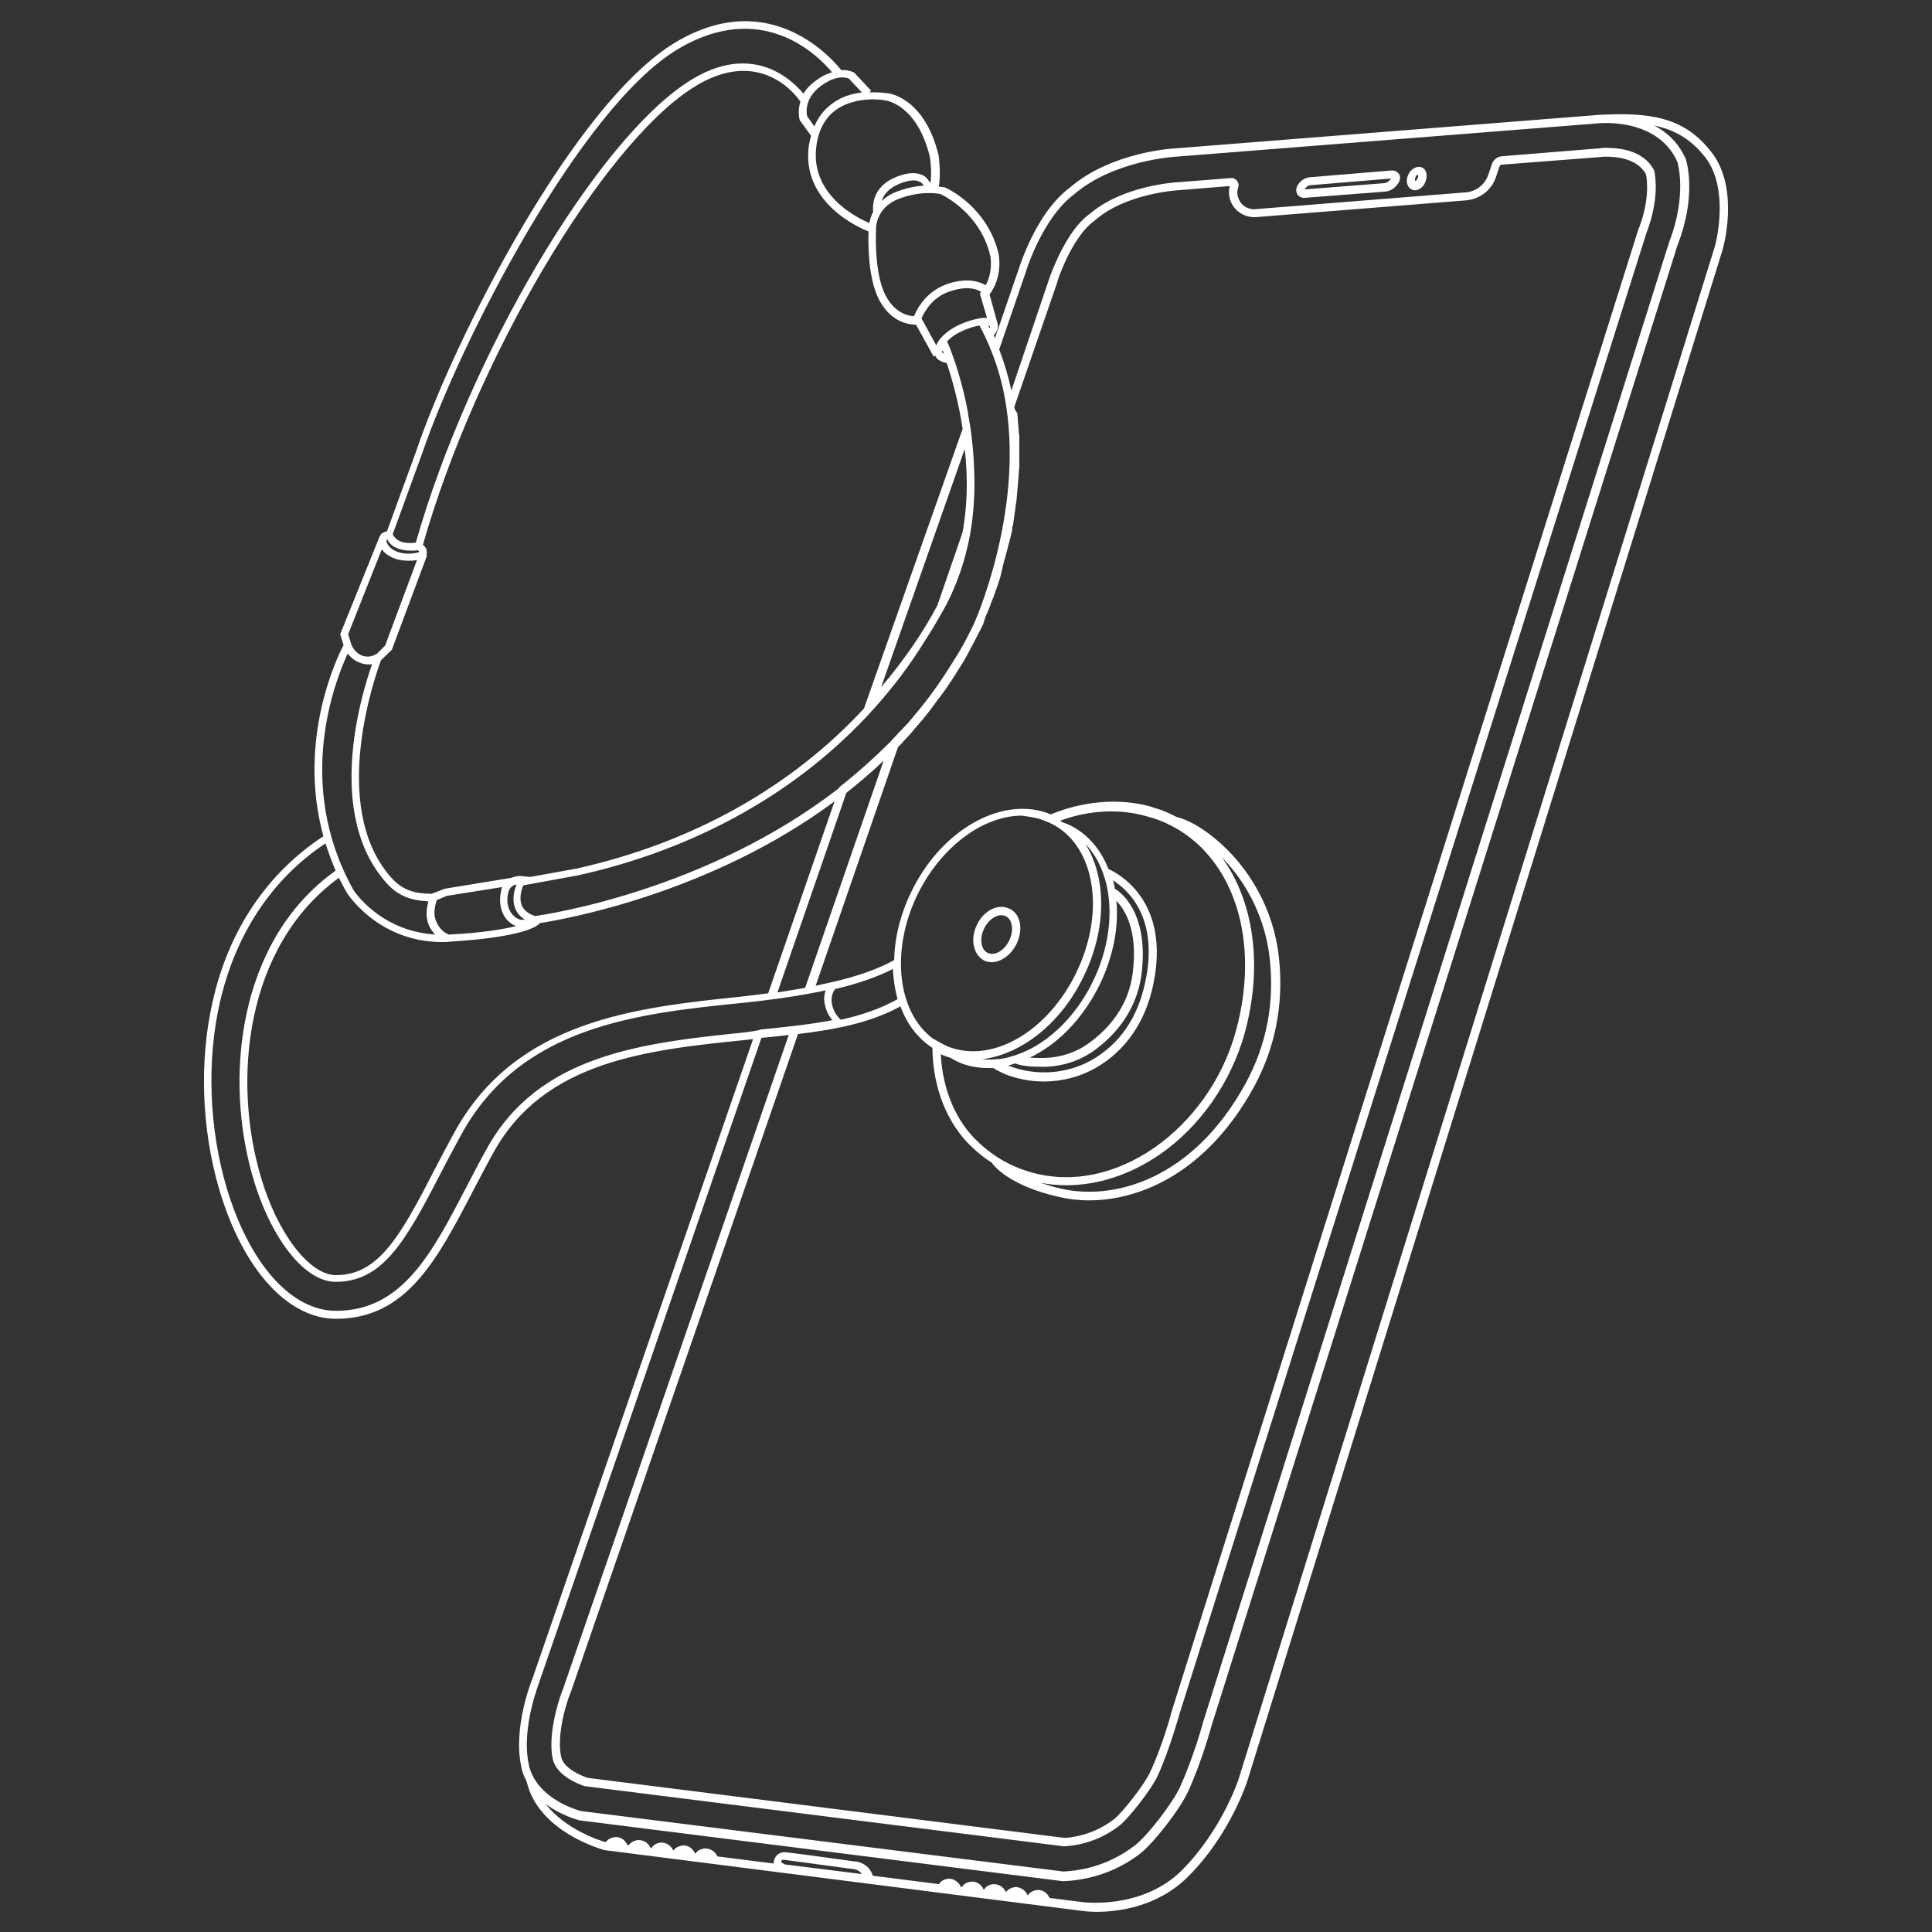 <?xml version="1.0" encoding="UTF-8"?> <!-- Generator: Adobe Illustrator 24.0.2, SVG Export Plug-In . SVG Version: 6.00 Build 0) --> <svg xmlns="http://www.w3.org/2000/svg" xmlns:xlink="http://www.w3.org/1999/xlink" version="1.1" id="Layer_1" x="0px" y="0px" width="460px" height="460px" viewBox="0 0 460 460" style="enable-background:new 0 0 460 460;" xml:space="preserve"><rect x="0" y="0" width="460" height="460" fill="#333333" stroke="none"/> <style type="text/css"> .st0{fill:#FFFFFF;} </style> <g> <path class="st0" d="M407.7,36.5c-5.6-7.4-12.6-9.9-25.7-9.2c0,0,0,0,0,0c-1.2,0-1.9,0.1-1.9,0.1l-99.9,7.9 c-0.6,0-15.6,0.8-25.5,9.4c-8.1,6-12,19-12.2,19.5l-5.6,16.3c-0.1-0.2-0.2-0.5-0.3-0.7c1-0.9,1-2,1-2.1l0-0.1l0-0.1 c0-0.1,0-0.1,0-0.1l0,0l0,0c0-0.1-0.1-0.3-0.1-0.4l-1.9-6.9c3.2-4.2,2.2-9.3,2.2-9.5c-2.6-11.4-12.5-15.9-12.9-16l-0.1,0 c-0.1,0-0.5-0.1-1.3-0.2c0.6-2.9,0-7,0-7.3c-3.3-13.9-11.9-14.9-12.2-14.9c-0.1,0-1.9-0.3-4.3-0.2l0.4-0.4l-4-4.3l-0.2-0.1 c-0.9-0.4-1.9-0.6-2.9-0.5c-1.6-2-16.6-20.3-39.5-6.6c-24,14.4-52.5,70.1-61.7,97.3l-7,19.2l0-0.1c-0.6,0.1-1.1,0.5-1.2,0.5 l-0.2,0.2c-0.1,0.2-0.2,0.3-0.2,0.5l-0.1,0L81,151l0.8,2.6c-1.5,2.8-11.1,22.6-4.8,45.5c-13.4,8.8-22.6,22.4-26.4,39.5 c-3.2,14.1-2.6,30.3,1.6,44.6c5.6,19,16.3,30.8,27.8,30.8c16.8,0,24.1-14.1,32.6-30.4c1.5-2.8,3.1-6,4.9-9.2 c12-21.8,36.5-24.4,60.1-26.8c0.6-0.1,1.1-0.1,1.7-0.2l-52.5,152.2c-0.2,0.5-4.7,11.6-2.7,21c0.2,1.2,0.6,2.3,1.2,3.3l0,0.2 l0.1,0.1c2.8,12,17.9,16.1,18.5,16.3l113.9,14.5c0.2,0,1.4,0.2,3.3,0.2c5,0,14.5-1.1,21.8-8.4c9.9-9.9,13.9-22.2,14.1-22.8 L410.1,59.6C410.3,59,414.2,45.2,407.7,36.5z M241.5,96.9l10.2-29.6l0-0.1c0.8-2.7,4.2-11.2,8.7-14.5l0.5-0.4 c7.3-6.3,19.5-7,19.6-7l12.3-1c-0.1,0.5-0.2,1-0.2,1.4c0,1.7,0.7,3.3,1.9,4.4c1.2,1.1,2.9,1.7,4.5,1.6l50.1-4 c3.3-0.3,6.1-2.5,7.1-5.6l0.8-2.4c0.1-0.3,0.3-0.5,0.6-0.5l23.3-1.8l0.1,0c0.1,0,0.6-0.1,1.3-0.1c3.3,0,7.7,0.7,9.6,4.2 c0.3,1.5,0.9,6.4-1.9,13.4l-0.1,0.3L278.8,408l0,0.1c0,0.1-2,7.5-5,13.9c-1.3,2.9-6.6,9.6-8.5,11.1c-2.3,1.8-6.3,4.1-11.8,4.5 l-113.6-14.3c-1.1-0.4-5.6-2-6.3-5c-1.1-5.3,1.2-12.7,2.2-15.2l0.1-0.2L190,246.2c9.1-1.1,17.3-2.7,24.4-6.6 c1.5,4.2,4.1,7.6,7.6,9.9c0.1,9.5,3.5,18.1,9.5,23.7l0.1,0.1c1.4,1.3,2.9,2.5,4.5,3.5c0.7,1,4.5,5.6,16.1,8.2 c2.2,0.5,4.6,0.8,7.1,0.8c12.5,0,28.2-6.9,39.2-26.9c5.2-9.5,7.2-20,6-31c-1.2-11.1-6.9-21.5-15.4-28.4c-3.2-2.6-6.2-4.3-9-5 c-1.5-0.8-3.1-1.5-4.7-2l0,0l-0.1,0c-0.5-0.2-1-0.3-1.5-0.5c-7.3-2-15.9-1.3-23.6,1.9c-11.3-4.7-26.1,3.5-33.3,18.6 c-2.6,5.4-3.9,10.9-4,16.1c-3.6,2-8.5,3.8-14.6,5.2c-1.3,0.3-2.7,0.6-4.1,0.9l19.6-56.8c0.5-0.5,1-1,1.5-1.6c0.5-0.5,1-1.1,1.5-1.6 c0.5-0.6,1-1.2,1.5-1.8c0.5-0.5,0.9-1.1,1.4-1.6c0.5-0.6,1-1.3,1.5-1.9c0.4-0.5,0.8-1,1.2-1.6c0.5-0.7,1-1.4,1.5-2 c0.4-0.5,0.7-1,1.1-1.5c0.5-0.7,1-1.5,1.5-2.2c0.3-0.5,0.6-0.9,0.9-1.4c0.5-0.8,1-1.6,1.5-2.4c0.3-0.4,0.5-0.8,0.8-1.3 c0.5-0.9,1-1.8,1.5-2.8c0.2-0.4,0.4-0.7,0.6-1.1c0.7-1.3,1.3-2.6,2-3.9c0,0,0-0.1,0.1-0.2c0.1-0.1,0.1-0.3,0.2-0.5c0,0,0,0,0,0 c0.1-0.1,0.1-0.3,0.2-0.5c0,0,0-0.1,0-0.1c0.1-0.2,0.1-0.4,0.2-0.6c0-0.1,0.1-0.2,0.1-0.3c0.1-0.2,0.1-0.3,0.2-0.5 c0-0.1,0.1-0.3,0.2-0.4c0.1-0.2,0.1-0.3,0.2-0.5c0.1-0.2,0.1-0.3,0.2-0.5c0.1-0.2,0.1-0.3,0.2-0.5c0.1-0.2,0.2-0.4,0.2-0.6 c0.1-0.2,0.1-0.3,0.2-0.5c0.1-0.3,0.2-0.5,0.3-0.8c0.1-0.1,0.1-0.3,0.2-0.4c0.1-0.3,0.2-0.6,0.3-0.9c0.1-0.2,0.1-0.3,0.2-0.5 c0.1-0.3,0.2-0.6,0.3-0.9c0.1-0.2,0.1-0.3,0.2-0.5c0.1-0.3,0.2-0.7,0.3-1c0.1-0.2,0.1-0.3,0.2-0.5c0.1-0.4,0.2-0.8,0.3-1.1 c0-0.2,0.1-0.3,0.1-0.5c0.1-0.4,0.2-0.8,0.3-1.2c0-0.2,0.1-0.3,0.1-0.5c0.1-0.4,0.2-0.8,0.3-1.2c0.1-0.2,0.1-0.4,0.2-0.6 c0.1-0.4,0.2-0.8,0.3-1.2c0.1-0.2,0.1-0.4,0.2-0.7c0.1-0.4,0.2-0.8,0.3-1.2c0.1-0.2,0.1-0.5,0.2-0.7c0.1-0.4,0.2-0.8,0.3-1.2 c0.1-0.3,0.1-0.5,0.2-0.8c0.1-0.4,0.2-0.8,0.2-1.3c0-0.3,0.1-0.5,0.2-0.8c0.1-0.4,0.1-0.8,0.2-1.3c0-0.3,0.1-0.6,0.1-0.9 c0.1-0.4,0.1-0.8,0.2-1.3c0-0.3,0.1-0.6,0.1-0.9c0.1-0.4,0.1-0.8,0.2-1.2c0-0.3,0.1-0.7,0.1-1c0-0.4,0.1-0.8,0.1-1.2 c0-0.4,0.1-0.7,0.1-1.1c0-0.4,0.1-0.8,0.1-1.2c0-0.4,0.1-0.7,0.1-1.1c0-0.4,0-0.8,0.1-1.2c0-0.4,0-0.8,0.1-1.2c0-0.4,0-0.8,0-1.2 c0-0.4,0-0.8,0-1.2c0-0.4,0-0.8,0-1.1c0-0.4,0-0.9,0-1.3c0-0.4,0-0.7,0-1.1c0-0.4,0-0.9,0-1.3c0-0.4,0-0.7-0.1-1.1 c0-0.5-0.1-0.9-0.1-1.4c0-0.3-0.1-0.7-0.1-1c0-0.5-0.1-1-0.1-1.4c0-0.3-0.1-0.7-0.1-1C241.7,97.8,241.6,97.4,241.5,96.9z M198.1,239.1c-0.2-0.9-0.2-2.3,0.7-3.6c5.6-1.3,10.3-3,13.8-4.8c0.1,2.5,0.5,5,1.1,7.2c-4.1,2.3-8.6,3.8-13.5,4.9 C199.4,242.1,198.4,240.8,198.1,239.1z M294.2,245.7L294.2,245.7c-3.1,11.2-10.2,21.2-19.4,27.6c-9.3,6.4-19.6,8.5-29,5.9 c-4.8-1.3-9.1-3.7-12.8-7.2l-0.1-0.1c-5.3-4.9-8.5-12.5-8.9-20.9c0.6,0.3,1.2,0.5,1.8,0.7c0.1,0,0.3,0.1,0.4,0.1 c0.5,0.3,0.9,0.5,1.4,0.8c2.4,1.2,5,1.7,7.7,1.7c0.4,0,0.8,0,1.2,0c0.8,0.5,1.8,1,2.9,1.5c2.9,1.1,6,1.7,9.1,1.7 c4.4,0,8.7-1.1,12.5-3.3c6.9-4,11.6-10.7,13.5-19.4c4.5-20.5-8.6-27-10.6-27.9c-1.8-4.7-5-8.4-9.3-10.5c-0.5-0.2-1-0.4-1.6-0.6 c-0.1-0.1-0.2-0.2-0.3-0.2c-0.1-0.1-0.2-0.1-0.3-0.2c6.8-2.5,14.1-2.9,20.4-1.1c0.5,0.1,0.9,0.3,1.4,0.4l0.1,0 C292.5,200.5,300.8,222,294.2,245.7z M290.9,204.1c6.3,6.4,10.4,15,11.4,24c1.2,10.6-0.7,20.6-5.7,29.8 C284,281,265,285.9,252.6,283c-1.8-0.4-3.4-0.9-4.9-1.4c2,0.4,4.1,0.6,6.2,0.6c7.5,0,15.2-2.5,22.2-7.3 c9.6-6.6,16.9-17.1,20.2-28.7C300.8,229.9,298.5,214.5,290.9,204.1z M265.8,214.5c1.9,1.9,5.2,6.8,3.9,17.1 c-1,8.4-6.3,13.8-10.5,16.8c-3,2.2-6.7,3.4-10.6,3.5c-1.3,0-2.4,0-3.4-0.1c0.4-0.2,0.8-0.4,1.2-0.6c6.4-3.4,11.9-9.5,15.5-16.9v0 C265.1,227.6,266.4,220.7,265.8,214.5z M241.7,253.2c1.6,0.6,3.7,0.8,6.3,0.8c0.2,0,0.5,0,0.7,0c4.3-0.1,8.3-1.4,11.7-3.8 c4.6-3.3,10.2-9.1,11.4-18.3c1.9-15.5-5.9-20-6.2-20.2l-0.1,0.2c-0.1-0.8-0.3-1.6-0.5-2.3c3.6,2.3,11.1,9,7.6,24.6 c-1.8,8.2-6,14.3-12.5,18.1c-5.9,3.4-13.3,4-19.8,1.5c-0.1,0-0.1,0-0.2-0.1C240.7,253.5,241.2,253.4,241.7,253.2z M260.3,233.5 L260.3,233.5c-3.4,7.1-8.7,12.9-14.7,16.1c-2.7,1.4-5.4,2.3-8,2.6c0,0-0.1-0.1-0.2-0.1l-0.1,0.1c-1.2,0.1-2.4,0.1-3.5,0 c9.3-1.1,18.9-8.5,24.3-19.9c5.5-11.4,5.3-23.5,0.3-31.4C265.2,208,266.2,221.2,260.3,233.5z M247.6,195L247.6,195l2.3,0.9l0.2,0.1 c0.6,0.3,1.2,0.6,1.8,1c9.1,6,11,20.8,4.4,34.5c-6.6,13.7-19.3,21.4-29.7,18c-0.7-0.2-1.3-0.5-1.9-0.8c-0.4-0.2-0.8-0.4-1.1-0.6 l-1.6-0.9v0c-8.3-6.3-10-20.8-3.6-34.1c5.6-11.5,15.7-18.9,24.9-18.9C244.7,194.4,246.2,194.6,247.6,195z M82.6,212.6 c0.1,0.1,7.4,11.7,22.7,11.7c0.6,0,1.2,0,1.8-0.1c18-1.1,21-3.8,21.4-4.4c6.3-1,40.7-7.1,70.2-29l-15.8,45.7 c-2.1,0.3-4.2,0.5-6.5,0.8c-25,2.6-53.4,5.6-68.1,32.1c-1.8,3.3-3.5,6.5-5,9.4C95.2,294.6,90,303.6,80,303.6 c-6.3,0-13.9-9.8-17.9-23.4c-6.8-23-3.8-54.9,18.6-71.2C81.3,210.2,81.9,211.4,82.6,212.6z M93.3,154.7l8.4-22.5l-0.2-0.1 c0-0.1,0.1-0.2,0.1-0.3c0.2-0.9-0.4-1.7-0.9-2.1c12.5-44,42.4-94.7,64.1-108.7c16.4-10.6,25.3,2.5,25.7,3.1l0.1,0 c-0.8,2.5-0.2,4.4-0.2,4.5l2.7,3.7c-0.2,0.7-0.3,1.4-0.5,2.2c-2,13.8,12.3,19.9,14.2,20.6c-0.1,2.7-0.2,11.7,2.8,16.8 c2.9,5,7,5.4,8.5,5.4l4.2,7.6l0.4-0.2c0.2,0.4,0.4,0.8,0.8,1c0.9,0.6,1.7,0.7,1.9,0.7c1.2,3.6,2.8,9.1,3.8,15.7l-23.5,66.6 c-17.4,18.8-41,32-68.4,38.1l-11.1,2l-1.8-0.2c-0.7-0.1-1.7,0-2.6,0.4l-15.9,2.6l-3.1,1.2c-4.5,0-7.2-1.1-9.7-3.9 c-15.1-17.1-3.3-49.2-2.4-51.7L93.3,154.7z M235,75.7c-1.2-0.1-2.4,0.2-2.7,0.3c-0.2,0-5.5,1.2-8.3,4.5c-0.5,0.6-0.8,1.1-1.1,1.7 l-3.5-6.4l0,0c1.1-2.4,3.1-5.3,7-6.5c3.7-1.2,6-0.6,7.2,0.2c0,0,0,0,0,0l-0.3,0.4L235,75.7z M224.4,83.3c0.1,0.3,0.2,0.6,0.3,0.9 c-0.1,0-0.1-0.1-0.2-0.1c0,0-0.2-0.1-0.2-0.4C224.4,83.6,224.4,83.5,224.4,83.3z M229.7,106.9c0.8,7.2,0.6,13.5-0.5,19.8l-6,17.4 c-3.3,6.3-7.8,12.9-13.4,19.5L229.7,106.9z M122.6,216.1c0.4,1.2,1.2,2.1,2.4,2.9c-0.4,0-0.7,0-0.9,0c-1.1-0.2-1.9-0.9-2.5-1.8 c-0.8-1.2-1-3-0.6-4.6c0.2-1,0.8-1.6,1.5-1.9l0.5-0.1C122.4,212,121.9,214.2,122.6,216.1z M104,214.3l2.4-1l13.2-2.1 c-0.1,0.3-0.3,0.6-0.3,1c-0.5,2.1-0.2,4.3,0.8,6c0.7,1.1,1.7,1.9,2.8,2.3c-2.9,0.7-7.8,1.6-15.8,2c-0.1,0-0.2,0-0.3,0 c-0.5-0.2-2-1-2.8-2.8C103.2,218.2,103.3,216.4,104,214.3z M201.5,188.8c3.1-2.5,6.1-5,8.9-7.7l-18.7,54.1 c-2.1,0.4-4.3,0.7-6.6,1.1L201.5,188.8z M236,83.5c1.7,4.2,2.9,8.7,3.6,13.4c3.9,25.8-7.6,51.4-7.7,51.6c-0.6,1.3-1.3,2.6-1.9,3.8 c-0.9,1.7-1.9,3.4-3,5.1c-2.7,4.4-5.7,8.7-9.1,12.7c-0.1,0.2-0.3,0.3-0.4,0.5c-0.8,1-1.6,1.9-2.5,2.8c-0.3,0.3-0.5,0.6-0.8,0.8 c-0.7,0.8-1.5,1.6-2.2,2.4c-3.7,3.7-7.7,7.3-12,10.7l-0.2,0.2l-0.1,0.2c-31.4,24.3-69.3,30-72.3,30.4c-1.6-0.5-2.7-1.4-3.2-2.6 c-0.6-1.6-0.1-3.6,0.4-4.7l13.1-2.4c28.3-6.3,52.7-20,70.4-39.7l0,0c4.5-5,8.6-10.4,12.1-16.1c1.7-2.6,3.2-5.2,4.6-7.7 c0.2-0.3,0.3-0.6,0.5-0.9c2.7-5.2,4.6-10.9,5.7-16.9l0,0c0.9-5.2,1.2-10.4,0.9-16.1c-0.1-2.9-0.4-5.9-0.8-8.9l0,0 c-0.2-1.2-0.4-2.3-0.6-3.5l0-0.2l0,0c-1.7-9.3-4.4-15.8-5-17.1c2.4-2.7,7.1-3.7,7.2-3.7c0.1,0,0.3-0.1,0.5-0.1 c1,1.8,1.8,3.6,2.6,5.5l0,0.1L236,83.5z M235.3,77.5c0.1,0,0.2,0.1,0.3,0.1c0,0,0,0,0.1,0.1l0,0.1c0,0.1,0,0.2-0.1,0.3 C235.5,77.9,235.4,77.7,235.3,77.5z M235.8,61c0,0,0.7,3.6-1.1,6.9c-1.6-0.9-4.4-1.8-8.8-0.4c-4.7,1.5-7.1,5-8.3,7.8 c-1.4-0.1-4.3-0.7-6.5-4.5c-3.2-5.5-2.5-16.4-2.5-16.6c0-0.2,0.1-4.9,5.5-6.9c5.4-2,9.3-1.2,9.8-1.1 C224.8,46.6,233.5,50.9,235.8,61z M209.9,47.9c0.5-1.6,1.9-3.6,5.9-4.7c1.5-0.4,2.6-0.3,3.4,0.2c0.3,0.2,0.6,0.5,0.7,0.8 c-1.7,0.1-3.9,0.5-6.3,1.4C212,46.2,210.8,47,209.9,47.9z M210.7,23.9c0.3,0,7.7,1,10.7,13.5c0.2,1.2,0.5,4.1,0.1,6.2 c-0.3-0.5-0.7-1.1-1.3-1.6c-1.2-0.8-2.9-1-4.9-0.5c-8,2.1-7.5,7.8-7.4,8.9c-0.5,1-0.8,2-0.9,2.7c-2.9-1.2-14.3-6.8-12.6-18.5 c0.5-3.7,2.1-6.6,4.6-8.4C203.8,22.7,210.6,23.8,210.7,23.9z M202.1,18.7l3.1,3.3c-2.3,0.3-4.9,1-7.1,2.7c-1.9,1.4-3.3,3.2-4.2,5.4 l-1.7-2.4c-0.2-0.8-1-5.3,5.3-8.5C199.2,18.4,200.7,18.2,202.1,18.7z M100.5,108c8.9-26.2,37.6-82.4,60.9-96.3 c20.3-12.1,33.6,1.8,36.7,5.5c-0.5,0.2-1,0.4-1.6,0.6c-2.7,1.4-4.3,3-5.2,4.5c-2.5-3-12.1-12.8-27.5-2.8 C141.8,33.7,111.6,84.9,99,129.2c-1.5,0.2-4.4,0.3-5.5-2L100.5,108z M97.7,131.1c0.6,0,1.2,0,1.8-0.1c0.1,0.1,0.3,0.3,0.4,0.4 c-0.2,0.1-0.8,0.3-2,0.4c-3.1,0.2-5-1.1-5.6-2.2c-0.3-0.4-0.3-0.9-0.2-1.2c0,0,0.1,0,0.1,0C93,130.1,95,131.1,97.7,131.1z M90.9,130.8c1,1.4,3.1,2.7,6.3,2.7c0.2,0,0.4,0,0.7,0c0.5,0,1-0.1,1.4-0.2l-7.6,20.4l-1.9,1.9c-1,0.7-2.2,0.9-3.3,0.6 c-1.3-0.4-2.4-1.5-2.9-2.9l-0.7-2.3L90.9,130.8z M82.8,155.6c0.8,1.1,1.9,1.9,3.2,2.3c0.5,0.2,1.1,0.3,1.6,0.3c0.3,0,0.7,0,1-0.1 c-2.6,7.4-11.2,35.6,3.3,52c2.6,3,5.6,4.3,10.1,4.5c-0.6,2.2-0.6,4.2,0.2,5.9c0.4,0.8,0.9,1.5,1.4,2c-13.2-0.8-19.5-10.6-19.5-10.7 C70,186.5,79.9,161.8,82.8,155.6z M177.4,245.8c-24.1,2.5-49,5.1-61.5,27.7c-1.8,3.2-3.4,6.4-4.9,9.2c-8.2,15.8-15.3,29.4-31,29.4 c-10.7,0-20.7-11.3-26.1-29.5c-4.1-14-4.7-29.9-1.6-43.7c3.7-16.4,12.4-29.6,25.2-38.1c0.7,2.2,1.5,4.3,2.4,6.5 c-23.4,16.7-26.6,49.7-19.6,73.3c4.3,14.5,12.3,24.6,19.6,24.6c11.1,0,16.5-9.3,25-25.8c1.5-2.9,3.2-6.1,5-9.4 c14.2-25.8,42.1-28.7,66.7-31.2c7.8-0.8,14.4-1.8,20-3c-0.4,1.1-0.5,2.2-0.2,3.4c0.3,1.4,0.9,2.7,1.8,3.7c-5.2,1-10.9,1.6-16.9,2.2 C180,245.5,178.7,245.6,177.4,245.8z M128.5,400.2l52.8-153.1c0,0,0.1,0,0.1,0c2.2-0.2,4.3-0.4,6.4-0.7l-53.8,155.9l-0.1,0.2 c-1,2.6-3.5,10.6-2.3,16.3c0.9,4,6.1,6,7.7,6.5l0.1,0l113.9,14.3l0.1,0l0.1,0c6.1-0.4,10.4-2.9,13-4.9c2.2-1.7,7.6-8.6,9.1-11.8 c3-6.6,5-14.2,5.1-14.3l0-0.1L391.9,55.8l0.1-0.3c3-7.8,2.2-13.2,1.9-14.7l-0.1-0.3c-1.8-3.5-5.8-5.3-11.4-5.3c-0.5,0-1,0-1.4,0.1 l-23.4,1.9c-1.1,0.1-2,0.8-2.4,1.9l-0.8,2.4c-0.8,2.4-2.9,4.1-5.4,4.3l-50.1,4c-1.1,0.1-2.2-0.3-3-1c-0.8-0.8-1.3-1.9-1.3-3 c0-0.4,0.1-0.8,0.2-1.2c0.2-0.5,0.1-1.1-0.3-1.6c-0.4-0.4-0.9-0.7-1.5-0.6l-12.7,1c-0.1,0-12.9,0.7-20.8,7.5l-0.4,0.3 c-4.9,3.7-8.4,12.5-9.4,15.5L240.8,93c-0.7-3.4-1.7-6.7-2.9-9.8l6.3-18.3c0-0.1,3.9-12.9,11.5-18.6c9.5-8.2,24.2-9,24.4-9l100-7.9 c0,0,0.7-0.1,1.8-0.1c4-0.1,13.7,0.7,17.5,9.3c0,0.1,2.4,7.7-2,19.1L286.4,410.2c0,0.1-2.2,8.1-5.4,15.2c-1.8,3.9-7.7,11.6-10.8,14 c-3.4,2.6-9,5.8-17,6.2l-114.9-14.4c-0.7-0.2-8-2.2-11.2-7.9l-0.1-0.2c-0.5-0.9-0.9-1.9-1.1-3C124,411.3,128.5,400.4,128.5,400.2z M186,443.4c0,0,0-0.1,0-0.2c0.1-0.3,0.2-0.4,0.6-0.4c1,0.1,10.2,1.4,16.4,2.2c0.1,0,1.5,0.1,2.2,1.2l-18.4-2.3 C186.6,443.7,186.1,443.5,186,443.4z M408.2,59L295,423.3c0,0.1-4,12.4-13.6,22c-9.4,9.4-23.4,7.6-23.5,7.6l-8-1 c-0.6-1.4-1.9-2-2.9-1.9c-1.2,0.1-1.9,0.7-2.3,1.3l0,0c-0.6-1.4-1.9-2-2.9-2c-1.2,0.1-1.9,0.7-2.3,1.2c-0.6-1.4-1.9-1.9-2.9-1.9 c-1.2,0.1-2,0.7-2.3,1.3l-0.1,0c-0.6-1.4-1.9-2-2.9-1.9c-1.2,0.1-1.9,0.7-2.3,1.3l-0.2,0c-0.6-1.4-1.9-2-2.9-2 c-1.2,0.1-2,0.7-2.3,1.3l-15.8-2c-0.7-2.5-3.1-3.4-4.3-3.4c-16.5-2.3-16.6-2.2-16.8-2.2c-1.6,0.1-2.2,1.2-2.4,1.9 c-0.1,0.3-0.1,0.5-0.1,0.8l-13.4-1.7c-0.6-1.4-1.9-1.9-2.9-1.9c-1.2,0.1-1.9,0.6-2.3,1.2l-0.1,0c-0.6-1.4-1.9-2-2.9-1.9 c-1.2,0.1-1.9,0.7-2.3,1.2c-0.6-1.4-1.9-1.9-2.9-1.9c-1.2,0.1-1.9,0.7-2.3,1.3l-0.2,0c-0.6-1.4-1.9-1.9-2.9-1.9 c-1.2,0.1-1.9,0.7-2.3,1.2l-0.3,0c-0.6-1.4-1.9-2-2.9-1.9c-1.2,0.1-1.9,0.7-2.3,1.2c-1.2-0.3-9.6-3-14.3-9.1c3.7,2.8,7.8,3.8,8,3.9 l115.2,14.5l0.1,0l0.1,0c8.5-0.4,14.6-3.8,18.2-6.6c3.3-2.6,9.5-10.6,11.4-14.8c3.3-7.2,5.5-15.4,5.5-15.4L399.4,58.4 c4.7-12,2.1-20.1,2-20.5c-1.8-4-4.5-6.4-7.5-8c5.3,1.1,9.1,3.6,12.3,7.8C412,45.6,408.3,58.9,408.2,59z"></path> <path class="st0" d="M338.6,39.9c-0.6-0.3-1.3-0.2-2,0.2c-0.5,0.3-1,0.8-1.3,1.5c-0.7,1.4-0.3,3,0.8,3.5c0.3,0.1,0.5,0.2,0.8,0.2 c0.9,0,1.9-0.7,2.4-1.8l0,0C340,41.9,339.7,40.4,338.6,39.9z M337.5,42.5c-0.2,0.4-0.4,0.6-0.6,0.6c0-0.2,0-0.5,0.1-0.9 c0.2-0.4,0.4-0.6,0.6-0.6C337.7,41.8,337.7,42.2,337.5,42.5z"></path> <path class="st0" d="M331.2,40.6l-19.4,1.6c-0.7,0.1-1.5,0.4-2.1,1c-1,0.9-1.3,2-0.9,2.9c0.3,0.6,0.9,1,1.7,1c0.1,0,0.1,0,0.2,0 l19.3-1.5c0.8-0.1,1.6-0.5,2.2-1.1l0.1-0.1c0.9-0.9,1.3-2,0.9-2.8C332.8,40.9,332.1,40.5,331.2,40.6z M330.8,43l-0.1,0.1 c-0.4,0.3-0.8,0.5-1,0.5l-19.1,1.5c0.1-0.1,0.2-0.3,0.4-0.5c0.3-0.3,0.7-0.5,1-0.5l19.2-1.6C331.1,42.7,331,42.8,330.8,43z"></path> <path class="st0" d="M240.8,216.6c-0.2-0.1-0.3-0.2-0.6-0.3c-2.6-1.2-6,0.5-7.6,3.9c-1.6,3.2-0.9,6.9,1.4,8.3 c0.1,0.1,0.2,0.1,0.3,0.2c0.2,0.1,0.3,0.1,0.5,0.2c0.4,0.1,0.9,0.2,1.3,0.2c2.2,0,4.6-1.7,5.9-4.3 C243.6,221.6,243.1,218,240.8,216.6z M240.3,223.9L240.3,223.9c-1.1,2.3-3.2,3.6-4.8,3.1c-0.1,0-0.2-0.1-0.3-0.1 c-0.1,0-0.1-0.1-0.2-0.1c-1.5-0.9-1.8-3.4-0.7-5.7c0.9-1.9,2.6-3.2,4.1-3.2c0.3,0,0.7,0.1,1,0.2c0.1,0,0.2,0.1,0.2,0.1 C241.1,219.1,241.4,221.6,240.3,223.9z"></path> </g> </svg> 
